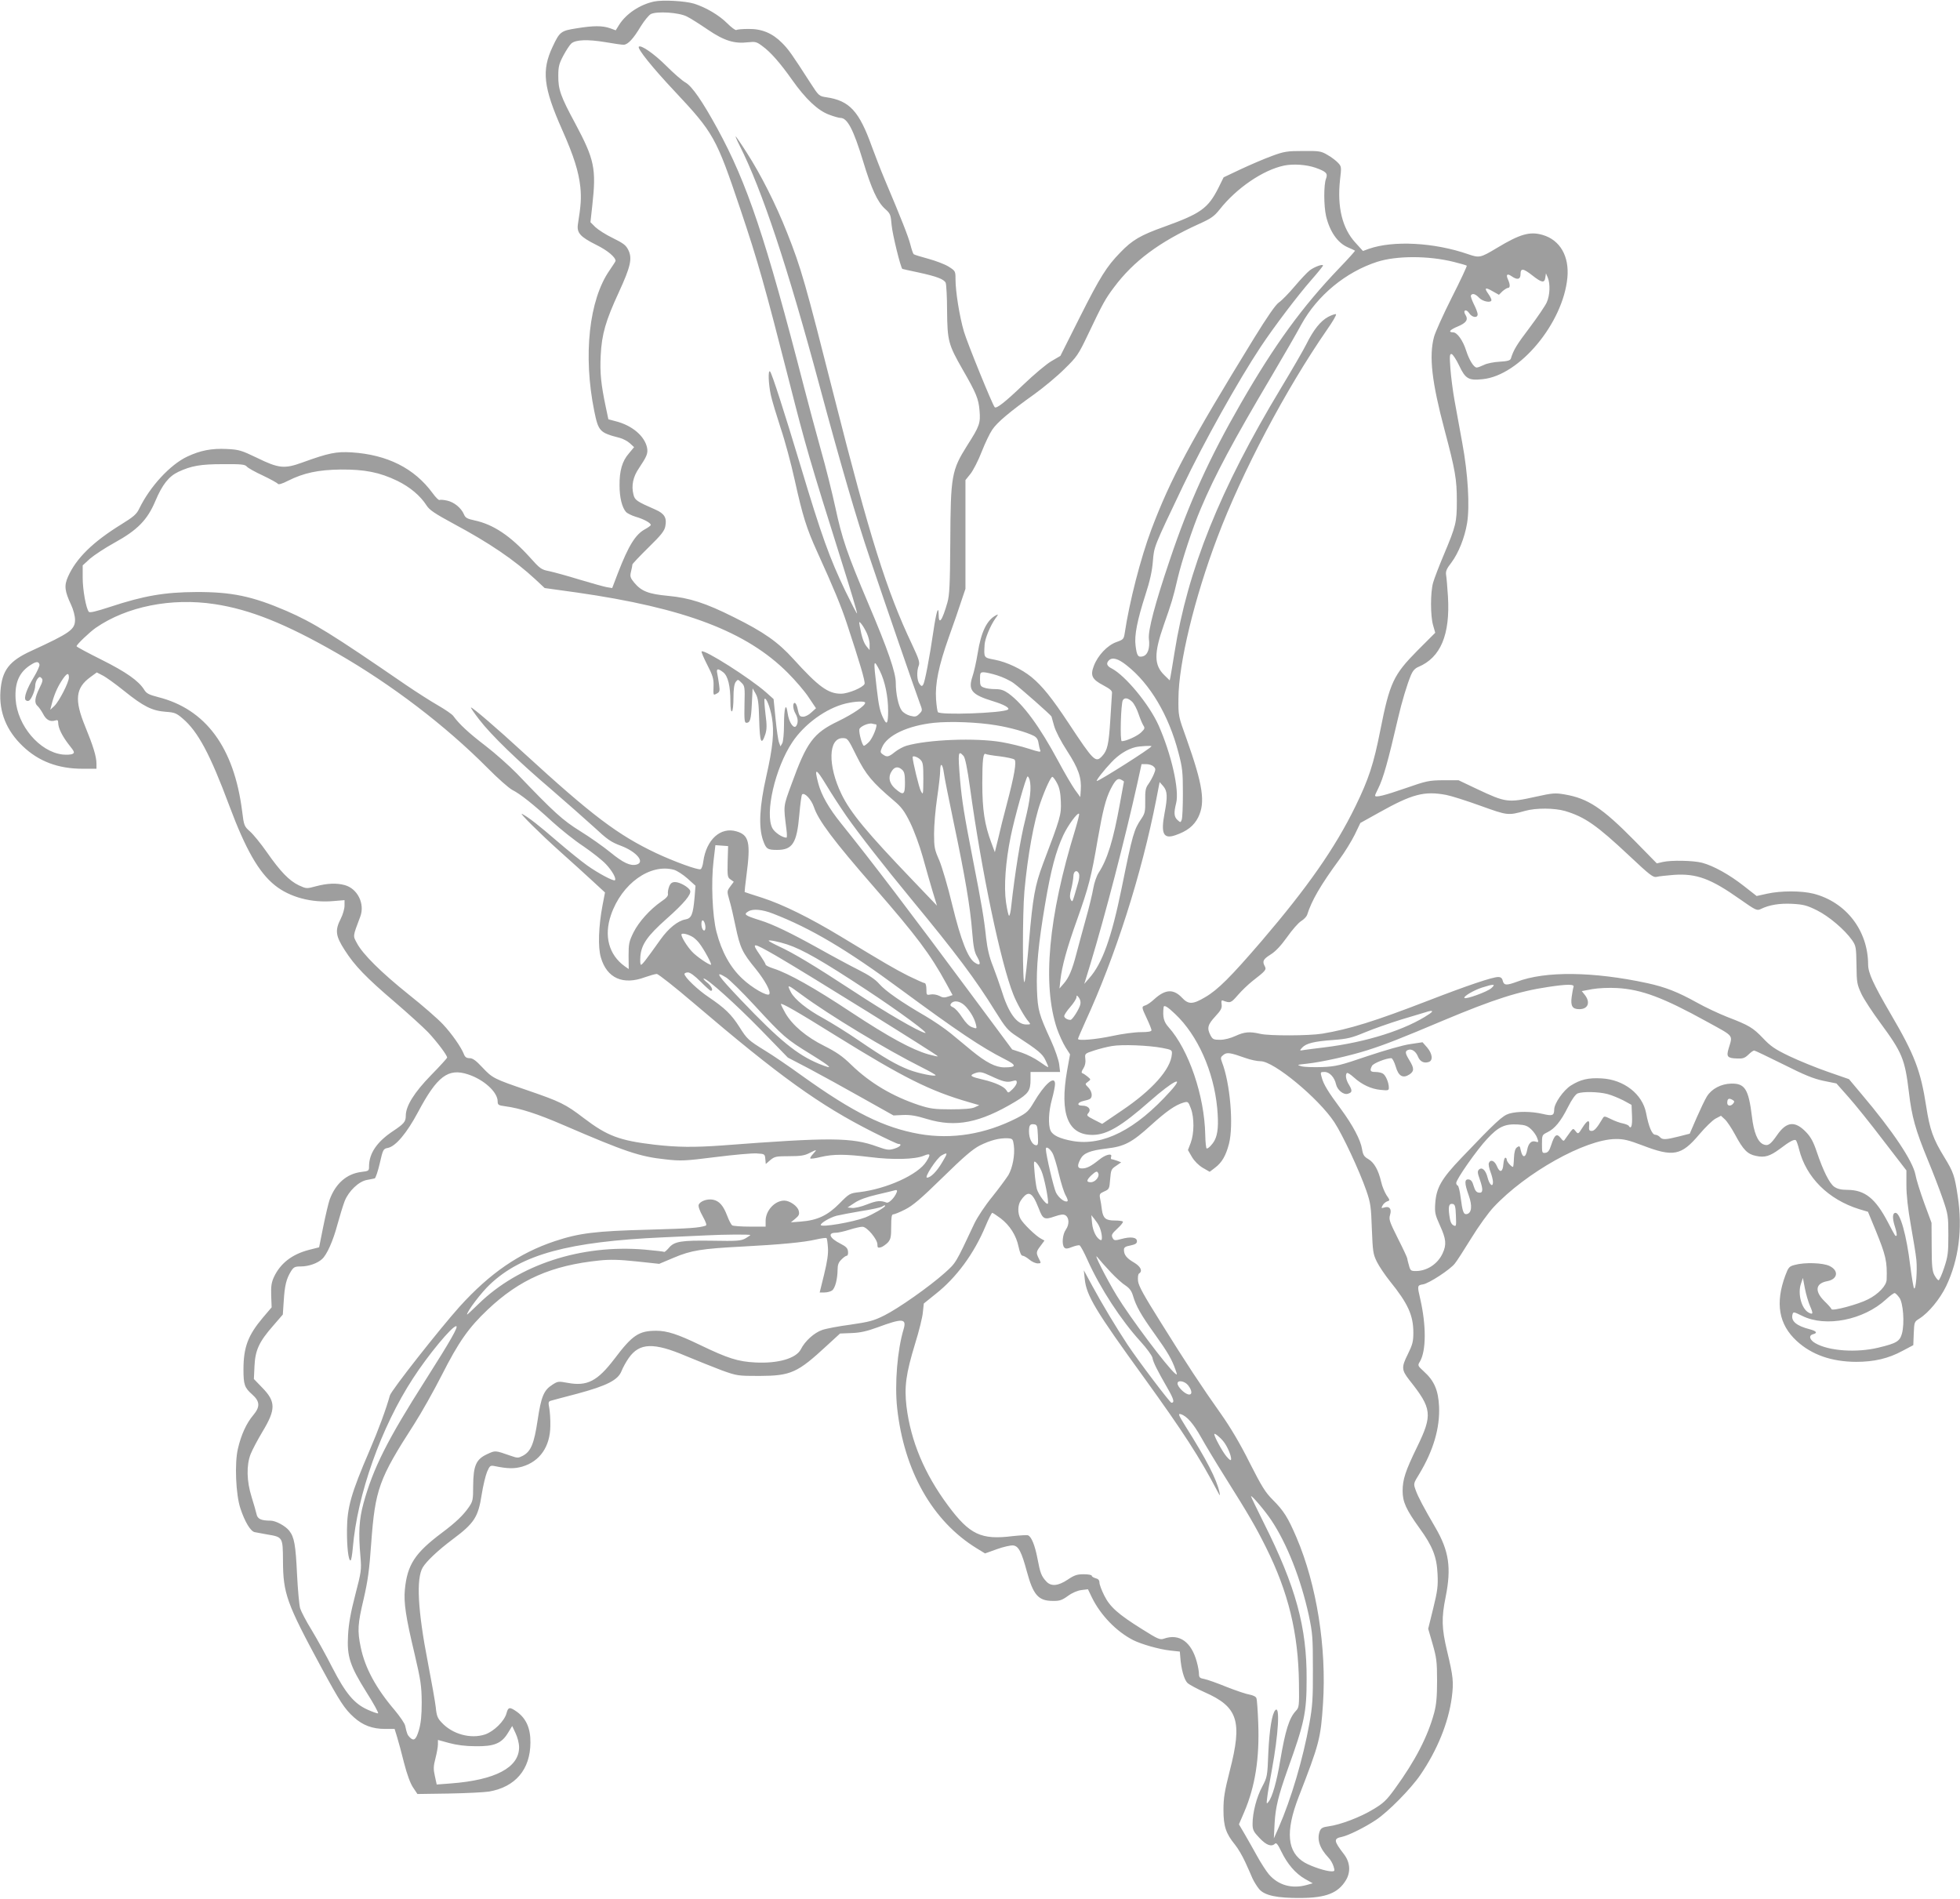 <?xml version="1.0" standalone="no"?>
<!DOCTYPE svg PUBLIC "-//W3C//DTD SVG 20010904//EN"
 "http://www.w3.org/TR/2001/REC-SVG-20010904/DTD/svg10.dtd">
<svg version="1.0" xmlns="http://www.w3.org/2000/svg"
 width="1280pt" height="1240pt" viewBox="0 0 1280 1240"
 preserveAspectRatio="xMidYMid meet">
<g transform="translate(0,1240) scale(0.1,-0.1)"
fill="#9e9e9e" stroke="none">
<path d="M4271 12390 c-92 -20 -181 -79 -227 -151 l-23 -37 -38 14 c-50 17
-108 17 -218 -1 -102 -16 -110 -22 -156 -120 -73 -155 -61 -265 62 -542 77
-173 108 -274 119 -374 7 -74 4 -118 -16 -244 -8 -56 16 -82 120 -134 73 -36
126 -80 126 -105 0 -3 -18 -30 -39 -61 -134 -192 -174 -555 -100 -920 27 -132
36 -141 165 -174 23 -6 53 -22 68 -36 l27 -25 -34 -41 c-44 -50 -62 -114 -61
-209 0 -79 16 -143 42 -173 8 -9 38 -24 65 -32 52 -15 97 -40 97 -53 0 -4 -16
-16 -36 -27 -64 -34 -109 -107 -179 -288 l-37 -97 -37 6 c-20 4 -99 26 -176
49 -77 24 -166 48 -197 55 -53 10 -61 16 -128 91 -128 141 -239 215 -362 241
-47 10 -59 17 -68 39 -18 42 -64 80 -110 90 -22 5 -45 7 -50 4 -4 -3 -25 17
-45 45 -119 162 -295 251 -529 266 -100 6 -150 -4 -321 -66 -118 -43 -155 -39
-298 31 -100 48 -116 53 -194 57 -101 5 -174 -9 -261 -50 -110 -52 -242 -194
-312 -338 -18 -38 -37 -54 -116 -103 -188 -116 -296 -222 -350 -343 -26 -59
-22 -93 21 -185 14 -30 25 -72 25 -96 0 -64 -31 -86 -285 -203 -145 -66 -192
-127 -202 -263 -10 -136 39 -258 145 -359 104 -100 232 -148 391 -148 l91 0 0
33 c0 47 -22 117 -74 244 -71 173 -63 251 35 322 l41 30 37 -19 c21 -10 85
-56 142 -102 127 -102 182 -129 270 -136 60 -4 71 -9 112 -44 100 -85 179
-233 304 -568 106 -284 192 -436 298 -521 97 -78 240 -116 383 -103 l72 6 0
-36 c0 -20 -11 -59 -25 -86 -38 -75 -34 -111 26 -204 65 -102 138 -178 329
-341 85 -73 182 -161 216 -196 57 -61 124 -149 124 -165 0 -4 -47 -56 -105
-115 -110 -113 -165 -201 -165 -265 0 -39 -11 -52 -86 -102 -103 -69 -154
-144 -154 -229 0 -29 -2 -30 -51 -36 -95 -12 -167 -75 -206 -180 -8 -23 -27
-103 -42 -177 l-27 -135 -67 -17 c-111 -29 -186 -88 -228 -177 -16 -35 -20
-60 -18 -121 l3 -77 -57 -67 c-97 -115 -127 -193 -127 -339 0 -98 7 -119 56
-162 52 -46 54 -81 8 -136 -45 -53 -79 -128 -100 -218 -23 -95 -14 -302 16
-391 29 -88 66 -149 93 -155 12 -2 49 -9 81 -15 103 -17 103 -17 104 -172 1
-214 23 -276 249 -694 123 -227 153 -273 214 -328 59 -53 121 -76 204 -76 l62
0 16 -52 c9 -29 30 -106 46 -171 19 -74 41 -134 59 -160 l28 -42 204 3 c113 2
232 8 264 13 172 30 269 144 270 319 1 93 -27 157 -87 201 -48 34 -58 33 -69
-8 -13 -51 -82 -119 -140 -139 -94 -31 -213 1 -284 78 -26 27 -33 44 -38 98
-4 36 -27 166 -51 290 -67 343 -78 552 -34 625 25 41 99 111 195 183 142 106
167 145 190 294 9 57 25 123 35 147 18 41 21 43 51 37 82 -17 127 -18 179 -3
115 34 182 131 183 266 1 42 -3 95 -7 117 -7 35 -6 42 10 47 10 3 88 24 173
46 193 52 266 89 289 148 9 23 30 61 47 85 70 100 163 103 374 13 74 -31 180
-73 235 -94 98 -35 103 -36 245 -36 205 1 248 20 441 199 l85 78 75 3 c55 2
98 11 169 37 165 61 192 59 171 -12 -41 -137 -59 -357 -42 -515 45 -411 231
-739 520 -916 l54 -33 78 28 c42 15 90 26 106 24 35 -4 54 -41 89 -170 41
-152 75 -192 168 -192 46 -1 61 4 101 33 29 21 63 35 89 38 l41 5 26 -54 c57
-116 160 -222 269 -278 54 -27 169 -60 241 -68 l64 -7 3 -35 c5 -77 25 -149
47 -170 12 -11 62 -38 111 -60 219 -96 249 -189 165 -514 -34 -134 -41 -176
-41 -255 0 -108 16 -154 76 -228 19 -23 48 -73 65 -110 17 -37 39 -86 48 -108
10 -22 30 -54 44 -71 36 -42 116 -59 272 -58 165 1 243 32 294 115 33 54 29
118 -13 172 -66 86 -68 101 -13 112 43 9 148 61 222 110 80 53 228 203 291
295 110 161 183 340 205 505 13 101 10 134 -31 305 -35 148 -37 214 -9 352 38
191 22 300 -67 453 -77 132 -113 200 -129 245 -15 42 -15 42 25 107 91 152
134 298 128 438 -5 107 -32 169 -99 229 -41 38 -42 39 -26 65 41 70 42 235 2
409 -20 86 -20 89 18 95 39 6 178 97 208 136 12 14 60 89 107 165 47 77 113
168 146 203 211 226 599 443 796 445 53 1 85 -7 175 -41 203 -78 255 -68 373
72 38 45 85 91 105 102 l36 19 26 -24 c14 -13 44 -58 66 -99 53 -99 81 -128
136 -139 58 -13 92 -2 157 46 64 49 96 66 105 55 4 -4 13 -30 20 -58 46 -184
191 -328 393 -391 l57 -17 50 -121 c67 -165 76 -202 72 -322 -1 -39 -54 -95
-122 -129 -64 -33 -233 -78 -238 -64 -1 5 -23 30 -47 53 -65 65 -58 116 20
130 68 13 76 69 14 99 -43 21 -162 25 -227 7 -36 -9 -42 -16 -61 -67 -68 -182
-44 -322 74 -430 98 -90 227 -135 387 -136 119 0 212 22 304 72 l70 37 3 77
c3 74 4 76 36 96 61 38 135 128 176 213 82 173 108 374 75 588 -20 133 -28
156 -86 251 -75 122 -96 181 -120 336 -36 232 -76 336 -230 599 -116 199 -149
271 -149 326 -1 222 -144 407 -356 462 -79 20 -215 20 -304 0 l-68 -15 -83 65
c-94 74 -198 132 -273 152 -57 15 -202 18 -258 5 l-38 -9 -147 150 c-210 213
-303 274 -453 300 -64 11 -79 10 -192 -15 -181 -40 -194 -38 -383 51 l-120 57
-100 0 c-94 -1 -108 -4 -249 -53 -135 -47 -196 -62 -196 -47 0 3 8 22 19 43
35 69 66 182 131 462 24 105 60 224 85 283 11 26 26 43 48 52 145 61 208 210
193 460 -4 60 -9 124 -12 140 -4 24 3 41 35 82 46 62 86 161 102 257 18 109 6
322 -31 521 -17 94 -40 220 -51 280 -11 61 -23 154 -27 208 -6 84 -5 97 8 95
8 -2 30 -35 49 -75 41 -87 62 -99 154 -89 241 24 525 366 553 663 13 140 -48
246 -162 279 -83 24 -147 6 -298 -85 -108 -65 -115 -66 -188 -41 -222 77 -489
91 -649 35 l-38 -14 -50 55 c-85 93 -119 232 -100 408 10 85 10 89 -13 113
-13 14 -43 37 -68 51 -42 25 -53 27 -160 26 -104 0 -124 -3 -205 -33 -49 -18
-140 -57 -202 -86 l-112 -53 -35 -71 c-67 -131 -113 -165 -351 -251 -157 -56
-210 -87 -288 -168 -90 -92 -132 -159 -266 -425 l-126 -251 -58 -34 c-32 -18
-115 -88 -185 -155 -116 -111 -175 -158 -186 -146 -15 16 -180 422 -201 494
-29 99 -55 261 -55 343 0 51 -1 53 -45 81 -24 15 -84 38 -132 51 -48 13 -91
26 -96 30 -4 3 -14 32 -22 64 -14 53 -54 156 -169 428 -25 59 -61 154 -82 210
-83 232 -146 301 -298 323 -47 7 -49 9 -104 94 -121 188 -142 218 -184 260
-63 64 -132 93 -219 92 -39 0 -75 -3 -80 -7 -6 -3 -32 16 -60 44 -53 53 -138
103 -216 128 -60 18 -204 26 -262 14z m215 -98 c23 -11 84 -50 137 -86 106
-72 173 -93 263 -82 46 5 55 3 90 -23 56 -40 119 -112 198 -224 87 -123 167
-199 241 -226 31 -12 64 -21 74 -21 45 0 85 -77 147 -281 55 -182 94 -268 144
-313 35 -31 37 -38 43 -107 5 -58 58 -275 70 -285 1 -1 48 -11 104 -23 120
-26 168 -44 179 -68 4 -10 9 -92 9 -183 2 -196 8 -219 101 -382 90 -156 105
-193 111 -270 7 -81 0 -101 -80 -226 -103 -164 -109 -198 -111 -632 -2 -282
-5 -345 -19 -395 -34 -119 -57 -150 -57 -77 -1 64 -16 15 -34 -108 -25 -171
-56 -334 -67 -351 -8 -12 -12 -11 -24 5 -17 22 -20 82 -5 120 8 21 0 44 -44
138 -165 347 -277 705 -506 1608 -193 761 -217 846 -310 1081 -74 187 -173
382 -262 520 -38 60 -72 109 -74 109 -2 0 9 -27 26 -60 147 -291 314 -794 525
-1580 132 -491 241 -866 324 -1110 98 -292 304 -889 328 -952 18 -47 18 -48
-4 -70 -19 -19 -27 -20 -59 -12 -20 5 -45 20 -55 34 -22 29 -39 111 -39 181 0
67 -51 216 -180 519 -138 326 -171 422 -215 628 -20 92 -62 262 -95 377 -32
116 -82 300 -110 410 -250 970 -370 1328 -565 1685 -98 179 -165 276 -208 301
-21 11 -79 62 -128 111 -76 76 -164 137 -177 123 -12 -11 87 -135 232 -289
257 -274 273 -303 429 -766 118 -350 162 -508 322 -1135 107 -421 130 -501
345 -1184 56 -177 100 -325 97 -327 -2 -2 -35 62 -75 144 -104 217 -156 360
-293 817 -109 362 -188 607 -200 619 -14 15 -11 -80 5 -154 8 -36 37 -132 64
-215 28 -82 69 -235 92 -340 52 -235 77 -315 147 -469 110 -242 155 -352 193
-466 86 -261 122 -382 116 -396 -9 -23 -106 -64 -154 -64 -84 0 -146 45 -312
228 -99 109 -190 174 -390 273 -182 91 -287 125 -427 138 -128 12 -174 30
-221 86 -26 32 -29 41 -21 73 5 20 9 41 9 46 0 4 47 54 104 110 85 83 106 110
111 140 11 54 -6 82 -62 107 -126 55 -137 63 -146 99 -15 58 -3 117 36 173 52
78 59 96 53 132 -15 77 -98 148 -208 175 l-45 12 -16 76 c-32 151 -40 227 -34
342 7 138 32 225 119 413 76 165 88 219 62 273 -16 33 -32 45 -101 79 -46 22
-97 55 -115 72 l-32 32 12 109 c27 242 14 301 -112 537 -94 174 -111 221 -110
310 0 60 5 79 33 132 18 34 42 70 52 79 28 25 106 28 221 9 57 -10 112 -18
122 -17 27 1 63 40 110 119 23 37 52 73 66 81 39 20 185 11 236 -16z m4104
-987 c70 -25 83 -37 70 -71 -16 -40 -15 -180 0 -245 24 -101 75 -175 142 -204
24 -10 45 -20 47 -22 2 -1 -44 -53 -103 -114 -242 -253 -420 -497 -643 -884
-205 -356 -338 -648 -463 -1020 -98 -289 -143 -462 -137 -517 8 -62 -8 -106
-40 -114 -31 -8 -39 4 -47 70 -9 66 11 166 64 331 30 92 44 156 49 220 8 97 5
90 195 488 137 288 363 692 509 912 87 131 243 337 331 437 42 48 76 90 76 94
0 12 -55 -8 -86 -31 -17 -13 -62 -61 -100 -106 -38 -45 -84 -92 -102 -104 -22
-15 -75 -92 -164 -236 -417 -679 -543 -914 -669 -1247 -70 -187 -143 -470
-174 -677 -6 -38 -9 -42 -55 -58 -58 -21 -120 -86 -146 -154 -25 -64 -13 -89
61 -128 45 -24 59 -36 57 -51 -1 -10 -6 -89 -11 -174 -10 -162 -19 -200 -53
-237 -43 -46 -54 -36 -221 217 -108 163 -170 240 -240 298 -65 53 -162 99
-241 114 -72 14 -71 11 -66 98 2 39 37 124 71 172 20 27 20 29 3 20 -60 -32
-97 -110 -119 -247 -9 -55 -24 -123 -34 -152 -30 -90 -6 -119 134 -162 73 -22
113 -45 97 -55 -38 -23 -444 -37 -457 -16 -4 6 -9 43 -12 83 -7 100 16 216 83
405 31 86 68 193 82 237 l27 80 0 355 0 355 33 41 c18 23 51 87 73 144 22 56
53 121 69 144 32 48 114 117 275 232 61 44 149 117 196 164 82 80 91 93 154
225 97 204 113 233 171 310 127 170 295 295 553 412 80 36 100 50 136 95 110
140 285 259 422 287 60 12 144 6 203 -14z m903 -615 c44 -11 83 -22 86 -25 2
-3 -41 -96 -98 -208 -56 -111 -108 -227 -116 -257 -34 -127 -14 -296 69 -608
70 -263 80 -323 80 -462 0 -142 -5 -162 -86 -355 -30 -71 -61 -152 -69 -180
-18 -64 -18 -216 0 -278 l14 -49 -116 -116 c-157 -159 -181 -209 -243 -522
-43 -218 -75 -317 -163 -497 -132 -270 -310 -525 -612 -878 -202 -235 -286
-319 -369 -367 -81 -48 -109 -48 -151 -3 -55 58 -108 56 -180 -9 -20 -19 -46
-37 -58 -41 -27 -8 -27 -11 9 -87 16 -34 30 -69 30 -75 0 -9 -21 -13 -70 -13
-39 0 -122 -11 -186 -25 -108 -23 -224 -33 -224 -19 0 4 21 52 46 108 199 432
369 966 465 1455 l22 114 24 -27 c27 -32 29 -69 8 -178 -25 -132 -7 -169 71
-142 76 26 121 61 149 117 48 97 31 210 -76 512 -54 149 -54 150 -53 265 1
227 105 657 254 1050 161 427 447 968 717 1358 36 51 62 96 58 100 -3 3 -26
-4 -51 -17 -50 -27 -96 -84 -144 -181 -18 -36 -92 -164 -165 -285 -397 -658
-609 -1185 -695 -1728 -12 -72 -23 -143 -26 -156 l-5 -24 -35 34 c-68 66 -69
142 -3 330 49 139 61 177 89 299 28 119 99 335 152 459 92 218 210 439 463
866 78 132 165 283 194 337 104 189 290 342 494 408 127 41 335 41 500 0z
m516 -90 c60 -47 78 -50 83 -12 l4 27 12 -28 c17 -41 14 -116 -7 -162 -10 -22
-60 -96 -112 -165 -85 -112 -104 -144 -122 -201 -4 -13 -22 -18 -74 -21 -37
-2 -83 -11 -102 -21 -19 -9 -40 -17 -47 -17 -19 0 -49 48 -69 110 -21 67 -59
120 -86 120 -34 0 -20 17 31 38 55 23 70 44 51 75 -20 30 3 43 23 13 19 -30
56 -35 56 -8 0 9 -11 39 -25 66 -13 27 -22 52 -19 57 9 16 30 10 54 -16 24
-25 80 -35 80 -14 0 6 -9 24 -21 41 -28 39 -19 44 29 16 l41 -23 23 23 c14 12
30 22 36 22 15 0 15 22 0 55 -15 33 -5 41 24 21 37 -26 58 -21 58 14 0 41 18
38 79 -10z m-8398 -1246 c8 -10 55 -36 105 -59 50 -24 94 -48 98 -54 5 -7 27
-1 68 20 102 51 196 71 343 73 157 1 254 -18 370 -74 82 -40 150 -97 191 -161
18 -29 54 -53 176 -119 235 -126 398 -237 534 -363 l61 -57 209 -29 c705 -101
1110 -255 1379 -525 50 -50 112 -122 137 -161 l47 -70 -30 -27 c-16 -16 -40
-28 -53 -28 -25 0 -27 4 -40 63 -4 15 -11 27 -16 27 -15 0 -12 -41 5 -70 17
-30 19 -59 5 -80 -16 -24 -48 23 -56 82 -11 78 -24 36 -24 -75 0 -55 -5 -108
-11 -120 l-12 -21 -9 24 c-6 14 -16 84 -23 155 l-13 130 -48 43 c-105 93 -406
284 -422 268 -3 -3 14 -43 37 -88 35 -67 42 -91 41 -133 -2 -68 -3 -67 21 -54
19 10 21 17 15 58 -3 25 -9 58 -12 74 -7 32 4 34 39 7 31 -24 47 -90 47 -191
0 -44 4 -68 10 -64 6 3 10 43 10 89 0 56 5 88 14 102 15 19 15 19 38 -4 22
-21 23 -29 20 -142 -2 -100 0 -120 12 -120 25 0 31 21 36 125 l5 100 20 -35
c16 -29 20 -59 23 -173 4 -145 14 -169 40 -92 10 32 11 58 1 133 -6 51 -9 95
-6 98 11 11 36 -53 48 -121 16 -94 7 -192 -37 -386 -44 -195 -51 -329 -21
-416 20 -57 29 -63 92 -63 101 0 129 44 145 230 6 68 14 128 18 132 16 16 60
-32 77 -81 29 -88 128 -220 393 -524 277 -318 368 -439 471 -628 l42 -77 -30
-10 c-22 -8 -36 -7 -57 5 -16 8 -41 12 -56 9 -27 -5 -28 -4 -28 34 0 23 -5 40
-11 40 -6 0 -54 22 -108 48 -94 48 -142 76 -441 257 -202 122 -376 208 -511
252 -63 20 -115 37 -116 38 -1 0 4 50 12 110 28 213 17 262 -65 286 -104 31
-197 -53 -217 -196 -3 -26 -11 -49 -18 -51 -17 -7 -175 51 -290 105 -251 119
-420 247 -861 651 -178 164 -337 300 -348 300 -4 0 20 -35 53 -78 79 -103 254
-272 471 -457 96 -83 221 -193 278 -245 88 -82 112 -99 177 -123 103 -39 160
-108 101 -123 -40 -10 -87 12 -171 81 -44 36 -132 98 -195 137 -117 73 -169
120 -415 377 -50 51 -142 133 -206 182 -106 81 -170 140 -209 194 -8 11 -53
42 -100 69 -47 27 -141 87 -210 134 -485 333 -603 406 -780 483 -223 96 -357
124 -590 123 -204 -1 -340 -24 -561 -97 -92 -30 -133 -40 -139 -32 -18 22 -40
142 -40 222 l0 81 48 44 c27 23 98 70 158 103 151 83 216 149 268 272 46 109
88 162 151 192 84 39 144 50 291 50 120 1 144 -2 155 -15z m-209 -899 c231
-35 464 -128 800 -321 355 -204 707 -472 983 -750 66 -67 138 -130 160 -142
52 -26 139 -95 262 -208 55 -50 146 -123 204 -161 57 -39 123 -91 147 -117 41
-44 68 -93 58 -104 -9 -8 -109 45 -182 97 -38 27 -127 99 -199 161 -117 101
-182 152 -225 175 -28 15 115 -127 250 -248 74 -66 170 -153 213 -193 l78 -72
-16 -83 c-26 -136 -31 -275 -11 -341 39 -136 145 -183 289 -129 32 11 66 21
76 21 10 0 119 -86 242 -191 559 -477 822 -666 1169 -841 85 -43 160 -78 167
-78 28 0 11 -20 -27 -31 -35 -11 -47 -9 -112 14 -164 60 -307 61 -1013 7 -183
-13 -291 -12 -440 5 -230 27 -309 57 -463 174 -119 91 -152 107 -367 181 -222
76 -228 79 -296 151 -41 44 -62 59 -82 59 -20 0 -30 7 -37 25 -18 47 -82 138
-139 198 -31 33 -130 120 -221 192 -181 145 -302 265 -339 336 -27 50 -28 41
22 174 31 83 -18 182 -101 205 -54 15 -115 12 -187 -7 -63 -17 -64 -17 -114 6
-62 30 -119 88 -209 217 -39 56 -89 117 -110 135 -37 33 -39 37 -51 134 -53
415 -238 665 -549 743 -61 16 -76 24 -91 49 -36 57 -116 114 -278 195 -90 45
-163 84 -163 88 0 11 84 91 125 120 203 140 494 198 777 155z m4259 -190 c10
-22 19 -56 18 -75 l0 -35 -19 23 c-19 23 -32 60 -45 132 -6 34 -5 34 11 15 9
-11 25 -38 35 -60z m1697 -210 c153 -120 275 -327 338 -570 26 -98 29 -127 29
-265 0 -85 -3 -163 -8 -174 -7 -18 -8 -18 -27 -1 -23 21 -25 47 -9 111 22 86
-32 321 -115 508 -61 136 -216 324 -306 371 -32 16 -38 33 -18 53 22 22 60 12
116 -33z m-7100 4 c1 -8 -15 -44 -36 -79 -48 -79 -68 -138 -54 -152 6 -6 16
-7 22 -3 16 10 40 69 40 98 0 13 6 32 14 43 12 15 17 17 27 6 11 -10 8 -23
-14 -67 -31 -63 -34 -97 -11 -116 8 -7 24 -30 35 -50 20 -40 46 -54 79 -44 16
5 20 2 20 -15 0 -34 27 -88 70 -143 36 -45 39 -52 24 -60 -9 -5 -39 -7 -66 -4
-150 18 -295 189 -306 361 -7 110 25 180 103 227 33 21 49 20 53 -2z m5488
-40 c33 -67 54 -165 54 -261 0 -80 -8 -95 -28 -55 -25 48 -33 84 -47 206 -22
186 -21 192 21 110z m766 -29 c36 -11 85 -34 109 -52 44 -32 242 -207 246
-217 1 -3 8 -31 17 -61 9 -33 44 -101 85 -164 74 -114 95 -175 89 -256 l-3
-45 -35 48 c-19 27 -68 110 -108 185 -123 229 -229 373 -326 444 -30 21 -50
28 -87 28 -26 0 -59 4 -73 10 -23 8 -26 15 -26 55 0 41 2 45 24 45 13 0 53 -9
88 -20z m-6062 -14 c0 -32 -64 -156 -95 -186 l-27 -25 8 30 c15 61 35 110 65
157 34 53 49 60 49 24z m6944 -159 c13 -13 31 -48 41 -78 10 -30 24 -63 31
-75 12 -18 11 -23 -14 -47 -25 -24 -98 -57 -126 -57 -13 0 -6 246 7 268 12 19
35 14 61 -11z m-1744 -6 c0 -20 -79 -73 -177 -121 -161 -77 -205 -137 -303
-408 -56 -153 -54 -138 -34 -299 4 -29 4 -53 0 -53 -27 0 -77 34 -92 62 -50
97 18 393 130 561 79 119 221 222 349 253 63 15 127 17 127 5z m855 -147 c93
-15 199 -45 246 -69 19 -10 28 -24 31 -47 3 -18 8 -40 12 -49 5 -12 -9 -10
-76 12 -46 15 -125 34 -177 43 -170 29 -481 17 -622 -24 -20 -6 -54 -24 -74
-40 -42 -34 -53 -36 -80 -16 -17 12 -17 17 -5 45 32 79 169 143 340 161 106
11 287 4 405 -16z m-785 6 c16 0 -22 -95 -47 -117 -13 -13 -27 -23 -31 -23
-11 0 -34 85 -30 107 3 19 63 45 86 37 8 -2 17 -4 22 -4z m-126 -207 c61 -122
102 -171 242 -290 51 -43 70 -68 108 -145 25 -51 62 -151 82 -223 19 -71 49
-172 64 -224 l29 -95 -153 160 c-306 319 -412 447 -471 569 -90 186 -86 365 8
365 32 0 35 -3 91 -117z m1926 64 c0 -11 -341 -227 -357 -227 -9 0 48 73 96
123 47 50 103 85 156 98 31 7 105 11 105 6z m-1227 -64 c10 -12 24 -79 42
-208 75 -546 201 -1146 283 -1350 22 -56 75 -150 100 -177 14 -17 13 -18 -16
-18 -62 0 -117 76 -163 228 -12 37 -36 105 -54 152 -24 59 -37 115 -45 185
-13 124 -29 219 -85 505 -59 303 -72 384 -85 525 -15 185 -13 198 23 158z
m237 -2 c45 -6 88 -15 95 -21 15 -13 0 -102 -51 -295 -19 -71 -44 -170 -55
-220 l-22 -90 -23 62 c-44 117 -59 216 -59 388 0 155 6 202 23 191 5 -3 46
-10 92 -15z m-520 -21 c18 -18 20 -33 20 -127 -1 -103 -1 -107 -16 -79 -12 21
-54 195 -54 222 0 12 33 1 50 -16z m154 -87 c3 -27 33 -174 65 -328 72 -341
108 -551 120 -712 8 -97 14 -130 33 -162 26 -46 20 -61 -16 -37 -45 29 -91
147 -147 376 -28 118 -67 249 -85 292 -31 70 -34 85 -34 175 0 54 9 159 20
233 11 74 20 154 20 178 0 56 16 46 24 -15z m1370 41 c14 -13 14 -19 1 -50 -8
-19 -24 -49 -36 -65 -18 -25 -21 -43 -20 -108 1 -69 -2 -83 -25 -117 -49 -72
-57 -99 -129 -454 -66 -323 -126 -491 -211 -587 l-33 -38 40 130 c97 320 227
822 306 1177 l28 128 32 0 c17 0 39 -7 47 -16z m-1642 -21 c14 -13 18 -31 18
-85 0 -80 -10 -85 -65 -37 -39 35 -47 78 -19 117 18 26 41 28 66 5z m-365
-301 c81 -116 245 -326 423 -542 294 -356 422 -527 550 -734 68 -109 82 -125
140 -163 138 -90 169 -115 188 -157 11 -22 19 -42 17 -44 -2 -2 -27 14 -56 35
-29 21 -81 47 -116 59 l-63 21 -248 334 c-422 569 -667 891 -869 1142 -80 99
-129 185 -149 261 -28 105 -16 102 52 -10 36 -60 95 -150 131 -202z m1197 236
c13 -50 4 -130 -29 -263 -31 -121 -67 -347 -91 -562 -3 -35 -10 -63 -14 -63
-4 0 -13 39 -20 87 -15 102 -3 266 30 428 25 124 101 395 111 395 4 0 9 -10
13 -22z m180 -24 c15 -28 22 -62 24 -119 3 -86 -1 -101 -117 -407 -52 -139
-66 -216 -91 -506 -11 -132 -24 -251 -29 -264 -14 -32 -14 446 -1 592 21 232
62 458 105 580 33 94 69 170 78 167 6 -2 20 -21 31 -43z m436 12 c0 -1 -12
-65 -26 -142 -44 -243 -82 -365 -139 -453 -13 -20 -29 -65 -35 -101 -6 -36
-28 -128 -50 -205 -21 -77 -49 -178 -61 -225 -27 -104 -49 -156 -84 -195 l-26
-30 6 55 c10 90 42 208 111 400 73 206 91 273 133 520 33 188 52 262 83 325
31 61 47 76 69 64 11 -5 19 -11 19 -13z m2105 -87 c32 -6 133 -38 224 -71 178
-64 179 -64 291 -33 71 20 192 19 261 -1 130 -39 207 -93 421 -294 133 -125
154 -141 177 -136 14 4 65 9 112 13 148 10 241 -24 432 -159 104 -73 111 -76
136 -64 55 27 122 38 205 34 73 -4 96 -10 161 -42 80 -40 181 -126 230 -195
26 -38 27 -47 29 -163 1 -115 4 -127 32 -188 17 -36 73 -121 124 -190 142
-193 160 -235 186 -450 19 -163 43 -248 124 -445 34 -82 78 -197 98 -255 34
-99 36 -112 36 -235 0 -116 -3 -139 -27 -212 -15 -46 -32 -83 -37 -83 -5 0
-17 15 -27 33 -14 26 -18 60 -18 187 l-1 155 -48 130 c-26 72 -52 154 -57 184
-17 89 -147 284 -351 525 l-83 99 -138 48 c-75 26 -188 72 -251 102 -94 45
-123 65 -172 117 -66 69 -90 84 -236 140 -55 22 -143 63 -196 93 -126 70 -206
101 -324 127 -352 76 -667 80 -852 9 -68 -25 -84 -24 -92 6 -4 18 -13 25 -30
25 -37 0 -198 -54 -459 -155 -347 -134 -511 -185 -690 -215 -88 -14 -346 -15
-405 -1 -69 16 -103 13 -162 -14 -33 -15 -71 -25 -100 -25 -42 0 -49 3 -63 30
-24 46 -18 69 31 122 38 41 45 55 42 79 -3 19 -1 28 6 26 51 -19 54 -18 100
35 25 29 69 71 97 93 84 65 91 73 79 95 -18 33 -11 46 38 77 31 19 67 57 107
113 33 47 74 94 92 105 18 11 35 29 39 40 30 95 88 195 212 364 34 46 78 118
99 160 l37 77 124 69 c215 120 293 141 437 114z m-2423 -226 c-176 -570 -216
-1013 -119 -1301 14 -40 39 -94 55 -120 l30 -47 -19 -105 c-50 -285 5 -423
168 -421 93 1 187 57 372 220 156 137 233 174 133 64 -225 -250 -438 -358
-636 -324 -84 15 -131 37 -145 68 -17 37 -13 126 9 205 11 40 20 85 20 99 0
60 -68 1 -139 -120 -35 -59 -45 -68 -112 -103 -205 -104 -422 -140 -635 -103
-231 41 -431 140 -766 380 -87 63 -196 137 -241 164 -110 68 -118 75 -169 156
-51 80 -94 122 -199 193 -72 48 -159 131 -159 152 0 5 10 10 23 10 14 0 44
-22 82 -60 33 -33 63 -60 67 -60 19 0 5 31 -24 54 -18 14 -28 26 -22 26 23 0
208 -166 374 -336 l175 -180 140 -73 c77 -41 232 -126 345 -190 l205 -115 63
3 c46 2 87 -5 155 -26 188 -57 346 -26 579 114 84 51 98 71 98 143 l0 50 96 0
97 0 -6 51 c-4 29 -27 96 -53 153 -79 172 -87 199 -92 332 -5 150 9 299 53
559 38 226 71 348 119 451 31 66 93 150 103 140 3 -3 -9 -49 -25 -103z m-2270
-210 c-2 -94 -1 -103 19 -116 l21 -15 -23 -31 c-22 -30 -22 -31 -6 -88 10 -32
28 -110 41 -174 29 -138 44 -170 132 -277 60 -75 99 -146 88 -164 -11 -17
-113 41 -176 101 -79 74 -135 175 -169 306 -27 105 -36 324 -19 464 l12 102
42 -3 41 -3 -3 -102z m-350 -53 c20 -6 60 -32 88 -57 l52 -47 -6 -76 c-10
-112 -20 -137 -60 -144 -50 -9 -110 -58 -161 -129 -100 -140 -120 -166 -129
-167 -5 0 -6 25 -4 55 7 78 45 133 171 245 115 102 163 160 154 184 -9 23 -68
56 -98 56 -20 0 -30 -7 -39 -29 -6 -16 -10 -38 -8 -48 3 -12 -10 -28 -42 -49
-75 -52 -148 -133 -183 -203 -29 -59 -32 -74 -32 -153 l1 -86 -26 18 c-104 75
-137 198 -90 335 70 205 256 338 412 295z m2645 -27 c3 -9 1 -34 -6 -57 -7
-23 -18 -61 -25 -86 -12 -39 -14 -42 -23 -25 -8 14 -7 35 3 70 7 28 13 65 14
83 0 35 25 46 37 15z m-1999 -259 c248 -96 484 -236 837 -497 365 -269 524
-376 674 -452 82 -41 82 -55 0 -55 -57 0 -119 32 -212 108 -38 32 -100 83
-138 114 -39 32 -114 83 -167 114 -152 88 -259 162 -300 209 -25 29 -68 58
-132 90 -52 26 -175 92 -273 147 -173 96 -291 153 -372 178 -102 32 -111 39
-77 59 30 18 91 12 160 -15z m-444 -69 c8 -31 -2 -54 -15 -34 -11 18 -11 59 0
59 5 0 12 -11 15 -25z m-75 -87 c11 -8 29 -25 39 -39 31 -40 84 -139 75 -139
-16 0 -97 56 -124 86 -32 34 -69 94 -69 111 0 14 48 2 79 -19z m611 -45 c101
-33 233 -109 520 -298 214 -141 416 -290 380 -280 -50 14 -248 129 -469 274
-252 165 -388 247 -486 292 -36 17 -65 33 -65 36 0 7 65 -6 120 -24z m-72 -74
c187 -108 1062 -652 1057 -657 -2 -2 -30 4 -62 13 -108 31 -257 112 -503 274
-243 161 -407 253 -507 286 -29 9 -53 21 -53 26 0 5 -16 32 -35 60 -61 88 -54
88 103 -2z m-326 -142 c20 -12 104 -94 185 -182 191 -207 205 -219 369 -320
139 -86 154 -103 53 -62 -143 59 -258 153 -508 415 -157 165 -179 198 -99 149z
m4997 -70 c-25 -23 -166 -74 -175 -64 -10 9 59 50 114 68 78 25 93 24 61 -4z
m537 8 c-3 -8 -8 -37 -12 -65 -8 -60 5 -80 50 -80 57 0 74 44 36 93 l-20 25
69 13 c40 7 108 10 162 7 159 -9 301 -62 587 -220 180 -99 168 -84 141 -175
-16 -53 -8 -63 54 -65 38 -2 51 2 75 25 15 15 32 27 38 27 5 0 90 -41 189 -90
141 -71 198 -94 264 -108 l84 -17 78 -88 c43 -48 146 -176 228 -284 l151 -196
0 -97 c0 -64 10 -154 29 -261 16 -90 33 -192 36 -226 7 -68 -3 -199 -15 -186
-4 4 -15 71 -25 148 -24 198 -65 345 -96 345 -20 0 -22 -33 -5 -87 10 -30 15
-57 12 -61 -8 -7 -6 -10 -57 87 -81 155 -150 210 -262 211 -43 0 -67 6 -88 20
-32 23 -72 103 -115 230 -21 63 -39 96 -69 127 -72 75 -127 70 -188 -17 -45
-65 -61 -76 -93 -62 -36 17 -61 78 -73 182 -22 179 -46 216 -136 214 -66 -2
-127 -34 -158 -84 -12 -19 -42 -82 -67 -139 l-45 -104 -70 -18 c-87 -22 -109
-23 -125 -4 -7 8 -21 15 -30 15 -21 0 -43 52 -60 142 -24 124 -145 218 -290
226 -88 5 -138 -7 -202 -47 -48 -31 -108 -116 -108 -156 -1 -40 -11 -44 -75
-29 -74 17 -164 18 -219 2 -43 -13 -84 -50 -312 -289 -131 -137 -164 -195
-171 -297 -4 -61 -1 -74 31 -145 40 -88 44 -124 17 -182 -32 -69 -102 -115
-175 -115 -32 0 -36 3 -45 38 -6 20 -11 41 -11 45 0 5 -27 63 -61 130 -55 110
-60 124 -51 154 12 38 -4 59 -38 48 -19 -6 -21 -5 -11 13 6 12 20 23 30 27 19
6 19 7 -4 40 -12 19 -29 58 -35 87 -18 77 -46 127 -84 149 -28 16 -35 28 -41
65 -9 59 -60 156 -139 263 -84 113 -112 160 -124 204 -10 36 -10 37 18 37 33
0 65 -35 75 -80 8 -37 48 -70 75 -63 31 8 33 20 11 57 -21 33 -27 67 -15 79 4
4 24 -9 45 -28 53 -48 113 -76 175 -82 49 -5 54 -4 54 14 0 34 -21 83 -40 93
-10 6 -32 10 -49 10 -33 0 -37 9 -21 40 9 17 92 50 126 50 7 0 20 -25 29 -55
18 -63 47 -79 90 -51 31 21 31 40 0 91 -29 47 -31 61 -9 69 23 9 50 -9 64 -43
13 -33 39 -46 70 -36 30 9 25 54 -10 95 l-30 34 -80 -12 c-46 -6 -167 -41
-278 -78 -179 -61 -206 -68 -297 -72 -55 -2 -116 0 -135 5 -33 9 -32 10 35 17
94 10 279 51 395 88 117 37 223 79 500 196 327 137 490 189 680 217 125 19
174 19 166 0z m-5042 -50 c180 -133 552 -358 788 -476 48 -24 88 -47 88 -50 0
-11 -110 11 -173 35 -83 32 -161 77 -325 189 -75 52 -182 118 -236 148 -105
57 -187 123 -211 170 -28 54 -23 52 69 -16z m1821 -65 c-8 -31 -52 -100 -64
-100 -20 0 -41 13 -41 25 0 8 18 35 40 60 22 25 40 54 40 63 1 15 3 14 16 -3
9 -12 13 -30 9 -45z m-746 -15 c34 -39 55 -77 65 -117 6 -26 5 -27 -25 -16
-21 7 -42 29 -66 65 -19 30 -45 59 -59 65 -18 9 -21 14 -13 25 21 25 65 15 98
-22z m-849 -189 c442 -274 613 -360 870 -434 l65 -19 -30 -14 c-20 -9 -71 -13
-155 -13 -109 0 -136 4 -210 28 -171 57 -317 143 -440 262 -58 57 -98 84 -177
124 -117 58 -208 135 -254 214 -16 28 -29 55 -29 59 0 12 110 -51 360 -207z
m2215 142 c146 -138 251 -373 274 -613 10 -109 5 -170 -17 -212 -14 -26 -40
-53 -51 -53 -5 0 -9 41 -10 90 -5 255 -108 556 -240 703 -31 35 -39 65 -32
130 2 17 25 4 76 -45z m1660 1 c-152 -103 -410 -185 -690 -219 -49 -6 -106
-13 -125 -16 -35 -6 -35 -6 -16 15 26 28 78 41 205 50 92 7 119 14 206 50 55
23 161 60 235 83 74 22 146 44 160 48 45 15 56 10 25 -11z m-1745 -222 c63
-12 65 -14 63 -41 -7 -98 -129 -235 -327 -368 l-128 -87 -53 27 c-48 25 -51
28 -37 44 20 24 0 48 -40 48 -39 0 -32 22 9 31 16 3 35 9 41 13 19 12 14 48
-10 74 -23 23 -23 24 -3 38 20 15 20 15 -3 34 -12 10 -27 20 -34 22 -7 3 -5
13 7 31 11 17 16 39 13 62 -4 35 -4 35 57 55 33 11 85 24 115 29 66 12 239 5
330 -12z m544 -66 c33 -12 77 -21 99 -21 86 0 378 -242 481 -398 55 -84 163
-315 209 -447 28 -81 31 -106 36 -250 6 -148 8 -164 33 -215 15 -30 53 -86 84
-125 119 -147 154 -224 154 -337 0 -58 -5 -78 -36 -141 -43 -86 -41 -103 10
-169 148 -186 153 -226 50 -438 -76 -156 -94 -211 -94 -286 0 -72 23 -122 111
-244 85 -117 112 -187 117 -297 4 -79 0 -111 -28 -225 l-33 -134 29 -100 c25
-88 29 -114 29 -239 0 -106 -5 -157 -19 -210 -42 -155 -123 -312 -256 -495
-55 -76 -76 -96 -142 -135 -83 -51 -215 -101 -291 -111 -39 -5 -50 -12 -58
-31 -20 -54 -2 -111 57 -174 14 -14 28 -40 33 -57 9 -29 8 -32 -13 -32 -36 0
-127 30 -174 56 -117 68 -129 202 -41 430 135 347 144 381 159 609 24 365 -41
776 -173 1085 -56 131 -84 175 -154 245 -51 51 -73 88 -153 245 -60 121 -125
230 -185 315 -129 182 -229 334 -394 599 -111 177 -145 238 -149 271 -2 25 0
45 7 49 25 16 10 46 -34 72 -48 28 -65 50 -65 83 0 15 9 22 43 28 32 7 42 13
42 28 0 26 -42 31 -103 14 -37 -10 -45 -10 -53 2 -14 23 -11 30 31 69 22 20
37 40 33 43 -3 4 -27 7 -53 7 -59 0 -76 14 -84 70 -3 25 -8 59 -12 75 -5 27
-2 32 28 45 32 14 33 18 38 80 5 60 7 66 39 87 l33 23 -26 10 c-15 5 -31 10
-36 10 -5 0 -7 7 -4 15 11 27 -36 17 -79 -19 -54 -43 -80 -56 -111 -56 -30 0
-33 17 -10 61 20 39 62 56 170 69 116 13 166 39 289 151 103 93 160 133 214
149 29 8 31 7 48 -38 23 -60 22 -164 -1 -225 l-18 -47 26 -45 c16 -27 44 -55
71 -71 l45 -26 34 26 c46 34 72 80 92 157 31 121 8 395 -46 534 -10 26 -9 32
9 46 23 19 44 16 145 -20z m-5077 -107 c104 -34 193 -116 193 -176 0 -23 5
-26 49 -32 98 -13 210 -49 381 -123 406 -175 497 -206 668 -224 98 -11 125
-10 323 15 119 15 240 26 270 24 53 -3 54 -4 57 -36 l3 -33 30 26 c28 23 39
25 123 25 72 0 100 4 131 20 51 26 53 25 25 -5 -13 -14 -21 -27 -18 -30 3 -3
34 1 69 10 82 19 158 19 322 -1 150 -19 293 -15 350 9 43 18 47 10 17 -37 -52
-86 -260 -180 -439 -201 -61 -7 -65 -9 -130 -75 -76 -77 -144 -109 -251 -117
l-65 -5 29 24 c24 20 28 29 22 52 -7 30 -59 66 -94 66 -62 0 -122 -65 -122
-132 l0 -38 -102 0 c-57 0 -109 4 -116 8 -7 5 -22 33 -33 63 -25 66 -52 97
-93 105 -38 7 -84 -10 -93 -33 -4 -10 6 -40 26 -75 23 -42 28 -59 19 -62 -46
-14 -94 -18 -374 -26 -347 -9 -451 -22 -611 -75 -231 -77 -424 -209 -622 -428
-129 -144 -446 -546 -455 -580 -24 -87 -74 -223 -133 -360 -120 -279 -146
-370 -147 -517 -1 -109 9 -200 23 -200 5 0 11 37 15 82 29 348 185 788 393
1107 99 153 255 341 282 341 17 0 -35 -92 -199 -350 -252 -395 -343 -578 -406
-806 -29 -107 -34 -192 -20 -349 7 -86 6 -97 -34 -250 -30 -115 -43 -189 -47
-262 -8 -139 11 -199 120 -373 47 -74 81 -136 76 -138 -5 -2 -36 9 -69 24 -87
39 -143 106 -230 275 -39 77 -100 187 -135 245 -36 58 -69 122 -75 142 -6 21
-15 119 -20 218 -9 195 -18 246 -51 288 -25 32 -89 66 -122 66 -62 0 -86 11
-92 44 -4 17 -18 67 -32 111 -32 102 -35 207 -6 280 11 28 45 92 76 144 89
147 89 198 0 289 l-55 57 4 85 c5 104 30 158 122 263 l63 73 6 89 c6 100 17
144 47 193 18 28 25 32 65 32 49 0 108 20 138 48 32 28 73 121 101 227 15 55
36 123 47 152 27 67 93 129 146 138 21 4 43 8 50 10 6 2 21 46 33 98 21 92 23
95 53 101 51 10 124 97 197 234 125 235 197 289 327 246z m3413 -10 c78 -37
106 -44 140 -34 25 7 30 6 30 -9 0 -9 -12 -29 -28 -44 -27 -26 -28 -26 -40 -6
-15 24 -75 51 -152 69 -78 18 -91 26 -60 39 38 15 50 13 110 -15z m4027 -118
c28 -7 75 -27 105 -42 l53 -29 3 -72 c3 -66 -6 -91 -22 -64 -3 4 -20 11 -38
15 -18 3 -53 16 -77 28 -43 21 -45 21 -55 4 -36 -61 -54 -81 -71 -81 -17 0
-19 6 -17 33 5 44 -11 40 -44 -12 -27 -43 -28 -43 -44 -23 -16 20 -16 20 -36
-6 -10 -13 -24 -33 -31 -43 -11 -18 -13 -18 -32 6 -25 31 -39 20 -61 -48 -11
-35 -21 -48 -37 -50 -22 -3 -23 0 -23 57 0 59 1 60 35 77 48 23 88 71 135 165
25 50 49 83 63 89 34 13 136 11 194 -4z m822 -62 c-16 -20 -39 -17 -39 4 0 27
10 33 32 21 15 -8 17 -13 7 -25z m-4541 -207 c3 -61 1 -68 -15 -65 -23 4 -43
44 -43 89 0 42 7 51 35 47 18 -3 20 -11 23 -71z m3222 38 c16 -15 34 -41 39
-57 10 -27 9 -29 -10 -23 -27 9 -47 -10 -55 -51 -10 -57 -31 -59 -43 -4 -5 27
-8 29 -24 18 -12 -9 -18 -29 -20 -70 -1 -32 -4 -58 -6 -58 -11 0 -41 34 -41
47 0 7 -4 13 -9 13 -6 0 -11 -19 -13 -42 -4 -53 -23 -59 -42 -14 -15 37 -42
48 -53 21 -3 -9 2 -35 11 -58 9 -24 16 -53 16 -66 0 -37 -23 -18 -35 29 -12
49 -37 72 -57 52 -10 -10 -9 -22 5 -61 24 -69 23 -93 -5 -89 -17 2 -25 14 -34
43 -8 29 -17 41 -32 43 -29 4 -29 -24 0 -105 24 -67 19 -115 -13 -121 -21 -4
-28 15 -40 108 -5 41 -14 77 -19 78 -6 2 -10 10 -10 17 0 24 135 217 202 288
73 79 115 99 201 94 46 -3 62 -8 87 -32z m-3379 -104 c8 -62 -8 -147 -36 -195
-14 -22 -61 -86 -105 -141 -46 -56 -97 -133 -117 -175 -124 -264 -119 -255
-193 -322 -101 -90 -301 -231 -395 -278 -70 -35 -98 -42 -220 -60 -77 -10
-161 -26 -186 -35 -52 -18 -112 -72 -139 -126 -31 -60 -150 -94 -298 -86 -113
6 -177 26 -362 115 -145 70 -214 92 -284 92 -114 0 -156 -28 -273 -183 -112
-147 -179 -181 -307 -157 -59 11 -64 10 -98 -12 -57 -36 -74 -78 -97 -232 -23
-154 -44 -204 -96 -232 -31 -16 -35 -16 -81 0 -103 36 -99 35 -153 10 -72 -33
-90 -75 -91 -207 0 -92 -2 -101 -29 -140 -36 -52 -85 -99 -176 -167 -176 -132
-225 -208 -241 -370 -8 -85 6 -180 63 -418 41 -176 46 -210 47 -317 0 -88 -5
-136 -18 -182 -19 -64 -33 -75 -60 -48 -15 15 -19 25 -30 76 -3 15 -34 60 -68
101 -123 144 -194 276 -222 410 -23 110 -20 153 19 317 27 118 37 188 49 361
26 355 50 422 280 779 47 73 129 219 182 323 109 215 175 309 299 426 208 197
417 289 730 321 68 7 127 6 240 -6 l150 -16 95 40 c113 48 181 59 450 73 245
13 397 27 479 46 35 8 66 12 69 9 3 -3 7 -31 9 -63 3 -40 -5 -92 -25 -174
l-29 -118 31 0 c18 0 40 6 50 13 20 15 35 73 36 135 0 32 6 49 25 67 13 14 29
25 35 25 6 0 10 12 8 28 -2 21 -13 32 -48 50 -72 36 -88 72 -32 72 15 0 56 9
90 20 35 11 74 20 85 19 29 0 97 -82 97 -115 0 -22 3 -24 23 -19 12 4 32 18
45 31 19 22 22 36 22 105 0 59 3 79 13 79 8 0 43 14 78 32 50 25 102 69 245
209 140 137 195 184 243 209 69 34 126 49 181 47 33 -2 35 -4 41 -46z m252
-50 c9 -15 28 -77 42 -137 14 -59 34 -123 45 -141 10 -18 16 -35 11 -37 -16
-10 -57 21 -75 57 -15 32 -65 244 -66 284 0 20 25 5 43 -26z m-720 -61 c-36
-61 -75 -100 -99 -100 -20 0 64 128 95 145 42 23 42 18 4 -45z m648 -56 c19
-42 51 -205 42 -214 -10 -10 -62 60 -72 97 -5 21 -12 71 -15 112 -6 68 -5 73
10 60 10 -8 25 -32 35 -55z m372 -18 c8 -21 -21 -56 -49 -56 -31 0 -30 13 3
45 32 29 39 30 46 11z m-1317 -122 c-13 -34 -51 -73 -66 -67 -40 15 -64 13
-128 -12 -37 -15 -81 -25 -98 -23 l-29 3 47 31 c30 20 80 38 145 53 54 13 103
24 108 26 21 7 27 4 21 -11z m896 -37 c8 -12 22 -43 32 -69 26 -69 36 -75 102
-52 41 14 59 16 72 8 25 -16 26 -60 3 -93 -23 -32 -28 -100 -10 -118 9 -9 21
-8 50 4 21 8 43 13 49 11 6 -2 30 -46 53 -98 83 -184 218 -391 347 -532 39
-43 73 -90 76 -104 5 -30 32 -83 98 -198 42 -73 48 -96 26 -96 -9 0 -214 270
-287 380 -74 112 -164 262 -228 380 l-57 105 6 -57 c11 -109 71 -208 390 -648
254 -352 360 -516 475 -735 19 -36 20 -37 15 -10 -18 84 -84 213 -223 433 -46
74 -49 83 -29 77 39 -12 82 -62 132 -151 26 -47 97 -165 158 -262 154 -245
197 -319 266 -457 146 -293 211 -560 215 -887 2 -148 1 -158 -20 -180 -44 -47
-69 -127 -103 -328 -22 -133 -51 -235 -76 -266 -13 -17 -14 -15 -8 31 3 28 17
107 30 177 43 234 54 422 23 391 -22 -22 -39 -127 -46 -277 -6 -156 -7 -160
-40 -223 -37 -69 -63 -170 -63 -243 0 -39 6 -51 45 -92 45 -48 79 -60 102 -37
8 8 19 -6 41 -52 40 -82 92 -143 155 -179 l50 -28 -39 -11 c-97 -27 -186 -2
-248 70 -18 22 -53 76 -77 120 -24 44 -61 108 -81 143 l-37 63 34 79 c72 168
101 351 92 584 -3 80 -8 152 -12 161 -3 10 -23 19 -44 23 -21 3 -89 26 -150
50 -61 25 -126 48 -146 52 -29 5 -35 10 -35 33 0 14 -6 50 -14 78 -35 131
-114 187 -213 153 -27 -10 -39 -5 -144 61 -157 98 -211 146 -248 221 -17 34
-31 71 -31 84 0 15 -8 24 -25 28 -14 4 -25 11 -25 16 0 6 -24 10 -53 10 -43 0
-61 -6 -104 -35 -63 -42 -109 -46 -140 -12 -32 34 -40 56 -57 146 -17 90 -40
146 -62 155 -7 3 -53 0 -101 -5 -206 -26 -281 10 -422 200 -155 209 -243 421
-271 646 -15 130 -4 213 56 410 26 83 49 176 51 207 l6 56 77 62 c134 105 251
263 326 443 20 48 40 87 44 87 4 0 28 -16 55 -36 60 -46 102 -112 117 -186 8
-37 17 -58 26 -58 8 0 27 -11 44 -25 16 -14 41 -25 54 -25 24 0 24 1 9 30 -20
39 -19 46 11 85 l25 34 -22 12 c-35 18 -119 100 -135 131 -19 36 -18 88 2 118
36 53 60 58 86 17z m2756 -115 c3 -70 2 -73 -17 -63 -14 8 -21 26 -26 65 -8
60 -2 79 23 74 14 -3 18 -18 20 -76z m-3728 63 c0 -9 -80 -55 -129 -75 -81
-31 -291 -67 -291 -49 0 13 59 48 103 60 21 5 92 19 158 30 67 10 129 24 138
29 19 11 21 12 21 5z m1397 -130 c18 -35 26 -98 12 -93 -27 9 -52 58 -57 110
l-5 53 20 -25 c11 -14 25 -34 30 -45z m-2277 -60 c0 -2 -15 -12 -32 -22 -29
-16 -56 -18 -216 -15 -204 3 -249 -4 -285 -48 -14 -16 -27 -27 -29 -25 -2 2
-60 9 -128 15 -415 35 -821 -98 -1084 -354 -42 -41 -76 -73 -76 -70 0 21 94
145 150 197 207 196 513 279 1129 307 124 6 253 12 286 13 114 6 285 7 285 2z
m2355 -244 c33 -35 76 -74 96 -86 25 -17 39 -35 48 -66 20 -68 52 -125 141
-249 86 -120 113 -167 136 -233 13 -36 13 -38 -2 -26 -53 44 -294 365 -382
510 -69 114 -157 289 -125 249 15 -19 55 -64 88 -99z m4565 -218 c23 -52 21
-60 -9 -44 -46 25 -72 123 -50 187 l13 39 13 -68 c7 -37 22 -88 33 -114z m584
53 c25 -33 35 -167 17 -234 -14 -51 -36 -64 -153 -92 -144 -35 -326 -22 -413
29 -37 21 -45 50 -16 58 33 8 25 21 -21 33 -86 22 -123 53 -112 96 5 19 7 19
64 -9 153 -76 400 -27 546 107 27 25 53 44 58 42 6 -1 19 -15 30 -30z m-4645
-572 c29 -37 28 -67 -1 -59 -27 8 -68 50 -68 71 0 24 47 16 69 -12z m231 -367
c25 -31 50 -90 50 -114 -1 -14 -8 -9 -31 17 -26 31 -79 128 -79 145 0 10 38
-20 60 -48z m311 -512 c104 -155 194 -385 246 -622 25 -118 27 -146 27 -353 1
-193 -3 -244 -23 -355 -41 -229 -119 -493 -201 -680 l-31 -70 5 100 c6 103 24
178 85 350 110 305 124 372 124 590 2 338 -71 605 -279 1019 -46 93 -84 171
-84 175 1 12 91 -94 131 -154z m-4911 -1485 c0 -132 -155 -214 -446 -236 l-92
-7 -12 55 c-10 45 -10 64 4 117 9 34 16 75 16 91 l0 28 73 -20 c47 -13 107
-21 172 -21 122 -2 171 18 213 88 l27 44 22 -47 c13 -27 23 -66 23 -92z"/>
</g>
</svg>
